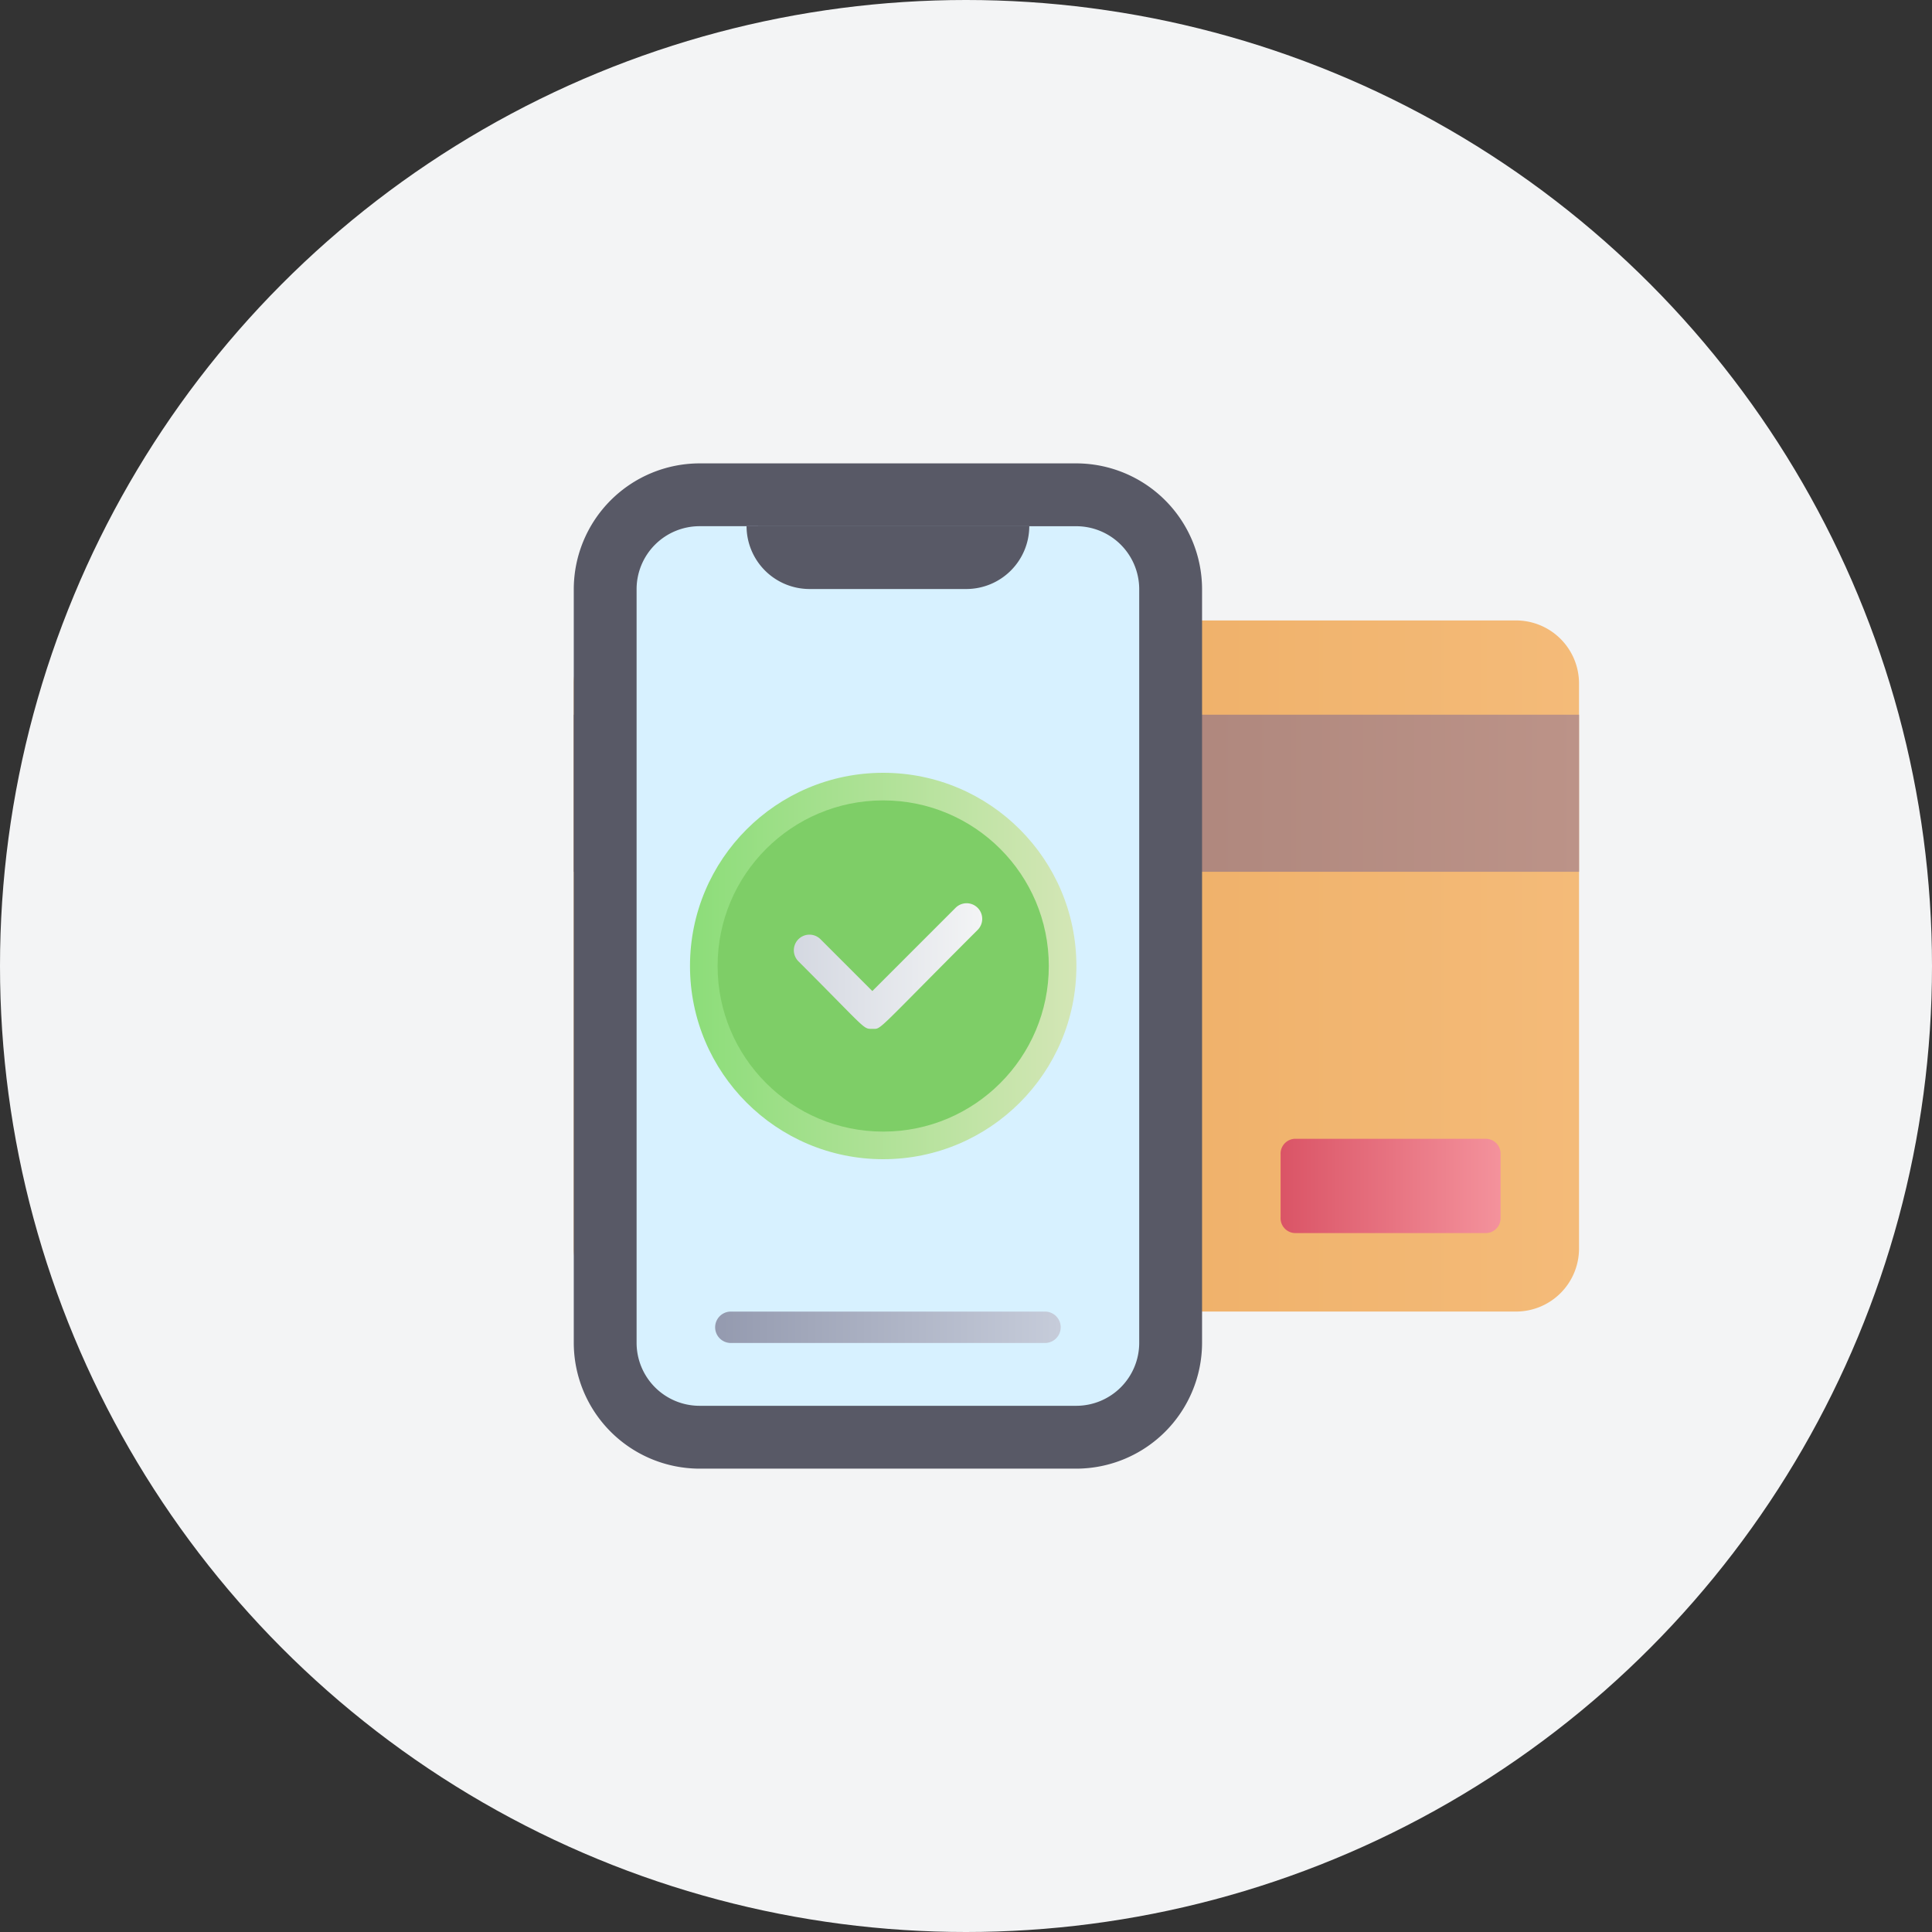 <svg xmlns="http://www.w3.org/2000/svg" xmlns:xlink="http://www.w3.org/1999/xlink" width="70" height="70" viewBox="0 0 70 70">
  <rect x="0" y="0" width="70" height="70" fill="#333333" stroke="none"/>
  <defs>
    <linearGradient id="linear-gradient" y1="0.545" x2="1" y2="0.545" gradientUnits="objectBoundingBox">
      <stop offset="0" stop-color="#e9a254"/>
      <stop offset="1" stop-color="#f4bb79"/>
    </linearGradient>
    <linearGradient id="linear-gradient-2" y1="2.9" x2="1" y2="2.9" gradientUnits="objectBoundingBox">
      <stop offset="0" stop-color="#9b756d"/>
      <stop offset="1" stop-color="#bc9388"/>
    </linearGradient>
    <linearGradient id="linear-gradient-3" y1="0.583" x2="1" y2="0.583" gradientUnits="objectBoundingBox">
      <stop offset="0" stop-color="#8cdd79"/>
      <stop offset="1" stop-color="#d4e6b6"/>
    </linearGradient>
    <linearGradient id="linear-gradient-4" y1="0.75" x2="1" y2="0.75" gradientUnits="objectBoundingBox">
      <stop offset="0" stop-color="#d4d8e1"/>
      <stop offset="1" stop-color="#f3f4f5"/>
    </linearGradient>
    <linearGradient id="linear-gradient-5" y1="-21.5" x2="1" y2="-21.5" gradientUnits="objectBoundingBox">
      <stop offset="0" stop-color="#949aaf"/>
      <stop offset="1" stop-color="#c6ccda"/>
    </linearGradient>
    <linearGradient id="linear-gradient-6" y1="0.5" x2="1" y2="0.5" gradientUnits="objectBoundingBox">
      <stop offset="0" stop-color="#da5466"/>
      <stop offset="1" stop-color="#f4929c"/>
    </linearGradient>
  </defs>
  <g id="Group_4440" data-name="Group 4440" transform="translate(-541 -314)">
    <circle id="Ellipse_194" data-name="Ellipse 194" cx="35" cy="35" r="35" transform="translate(541 314)" fill="#f3f4f5"/>
    <g id="payment-method" transform="translate(561.789 330.789)">
      <path id="Path_588" data-name="Path 588" d="M2.276,10h31.87a2.283,2.283,0,0,1,2.276,2.276V32.764a2.283,2.283,0,0,1-2.276,2.276H2.276A2.283,2.283,0,0,1,0,32.764V12.276A2.283,2.283,0,0,1,2.276,10Z" transform="translate(0 -4.309)" fill="url(#linear-gradient)"/>
      <path id="Path_589" data-name="Path 589" d="M0,16H36.423v5.691H0Z" transform="translate(0 -6.894)" fill="url(#linear-gradient-2)"/>
      <path id="Path_590" data-name="Path 590" d="M5.415,2H19.073a3.425,3.425,0,0,1,3.415,3.415V32.732a3.425,3.425,0,0,1-3.415,3.415H5.415A3.425,3.425,0,0,1,2,32.732V5.415A3.425,3.425,0,0,1,5.415,2Z" transform="translate(-0.862 -0.862)" fill="#d7f1ff"/>
      <path id="Path_591" data-name="Path 591" d="M18.211,36.423H4.553A4.566,4.566,0,0,1,0,31.87V4.553A4.566,4.566,0,0,1,4.553,0H18.211a4.566,4.566,0,0,1,4.553,4.553V31.87A4.566,4.566,0,0,1,18.211,36.423ZM4.553,2.276A2.283,2.283,0,0,0,2.276,4.553V31.87a2.283,2.283,0,0,0,2.276,2.276H18.211a2.283,2.283,0,0,0,2.276-2.276V4.553a2.283,2.283,0,0,0-2.276-2.276Z" fill="#585966"/>
      <path id="Path_592" data-name="Path 592" d="M18.967,6.276H13.276A2.283,2.283,0,0,1,11,4H21.244A2.283,2.283,0,0,1,18.967,6.276Z" transform="translate(-4.74 -1.724)" fill="#585966"/>
      <circle id="Ellipse_253" data-name="Ellipse 253" cx="7" cy="7" r="7" transform="translate(4.211 11.211)" fill="url(#linear-gradient-3)"/>
      <circle id="Ellipse_254" data-name="Ellipse 254" cx="6" cy="6" r="6" transform="translate(5.211 12.211)" fill="#7ece67"/>
      <path id="Path_593" data-name="Path 593" d="M17.846,32.553c-.341,0-.171.057-2.675-2.447a.563.563,0,0,1,.8-.8l1.878,1.878,3.016-3.016a.563.563,0,1,1,.8.8c-3.756,3.756-3.472,3.585-3.813,3.585Z" transform="translate(-7.032 -12.065)" fill="url(#linear-gradient-4)"/>
      <path id="Path_594" data-name="Path 594" d="M20.951,55.138H9.569a.569.569,0,1,1,0-1.138H20.951a.569.569,0,0,1,0,1.138Z" transform="translate(-3.878 -23.268)" fill="url(#linear-gradient-5)"/>
      <path id="Path_595" data-name="Path 595" d="M52.4,46.415H45.569A.538.538,0,0,1,45,45.846V43.569A.538.538,0,0,1,45.569,43H52.4a.538.538,0,0,1,.569.569v2.276A.538.538,0,0,1,52.4,46.415Z" transform="translate(-19.39 -18.528)" fill="url(#linear-gradient-6)"/>
    </g>
  </g>
</svg>
